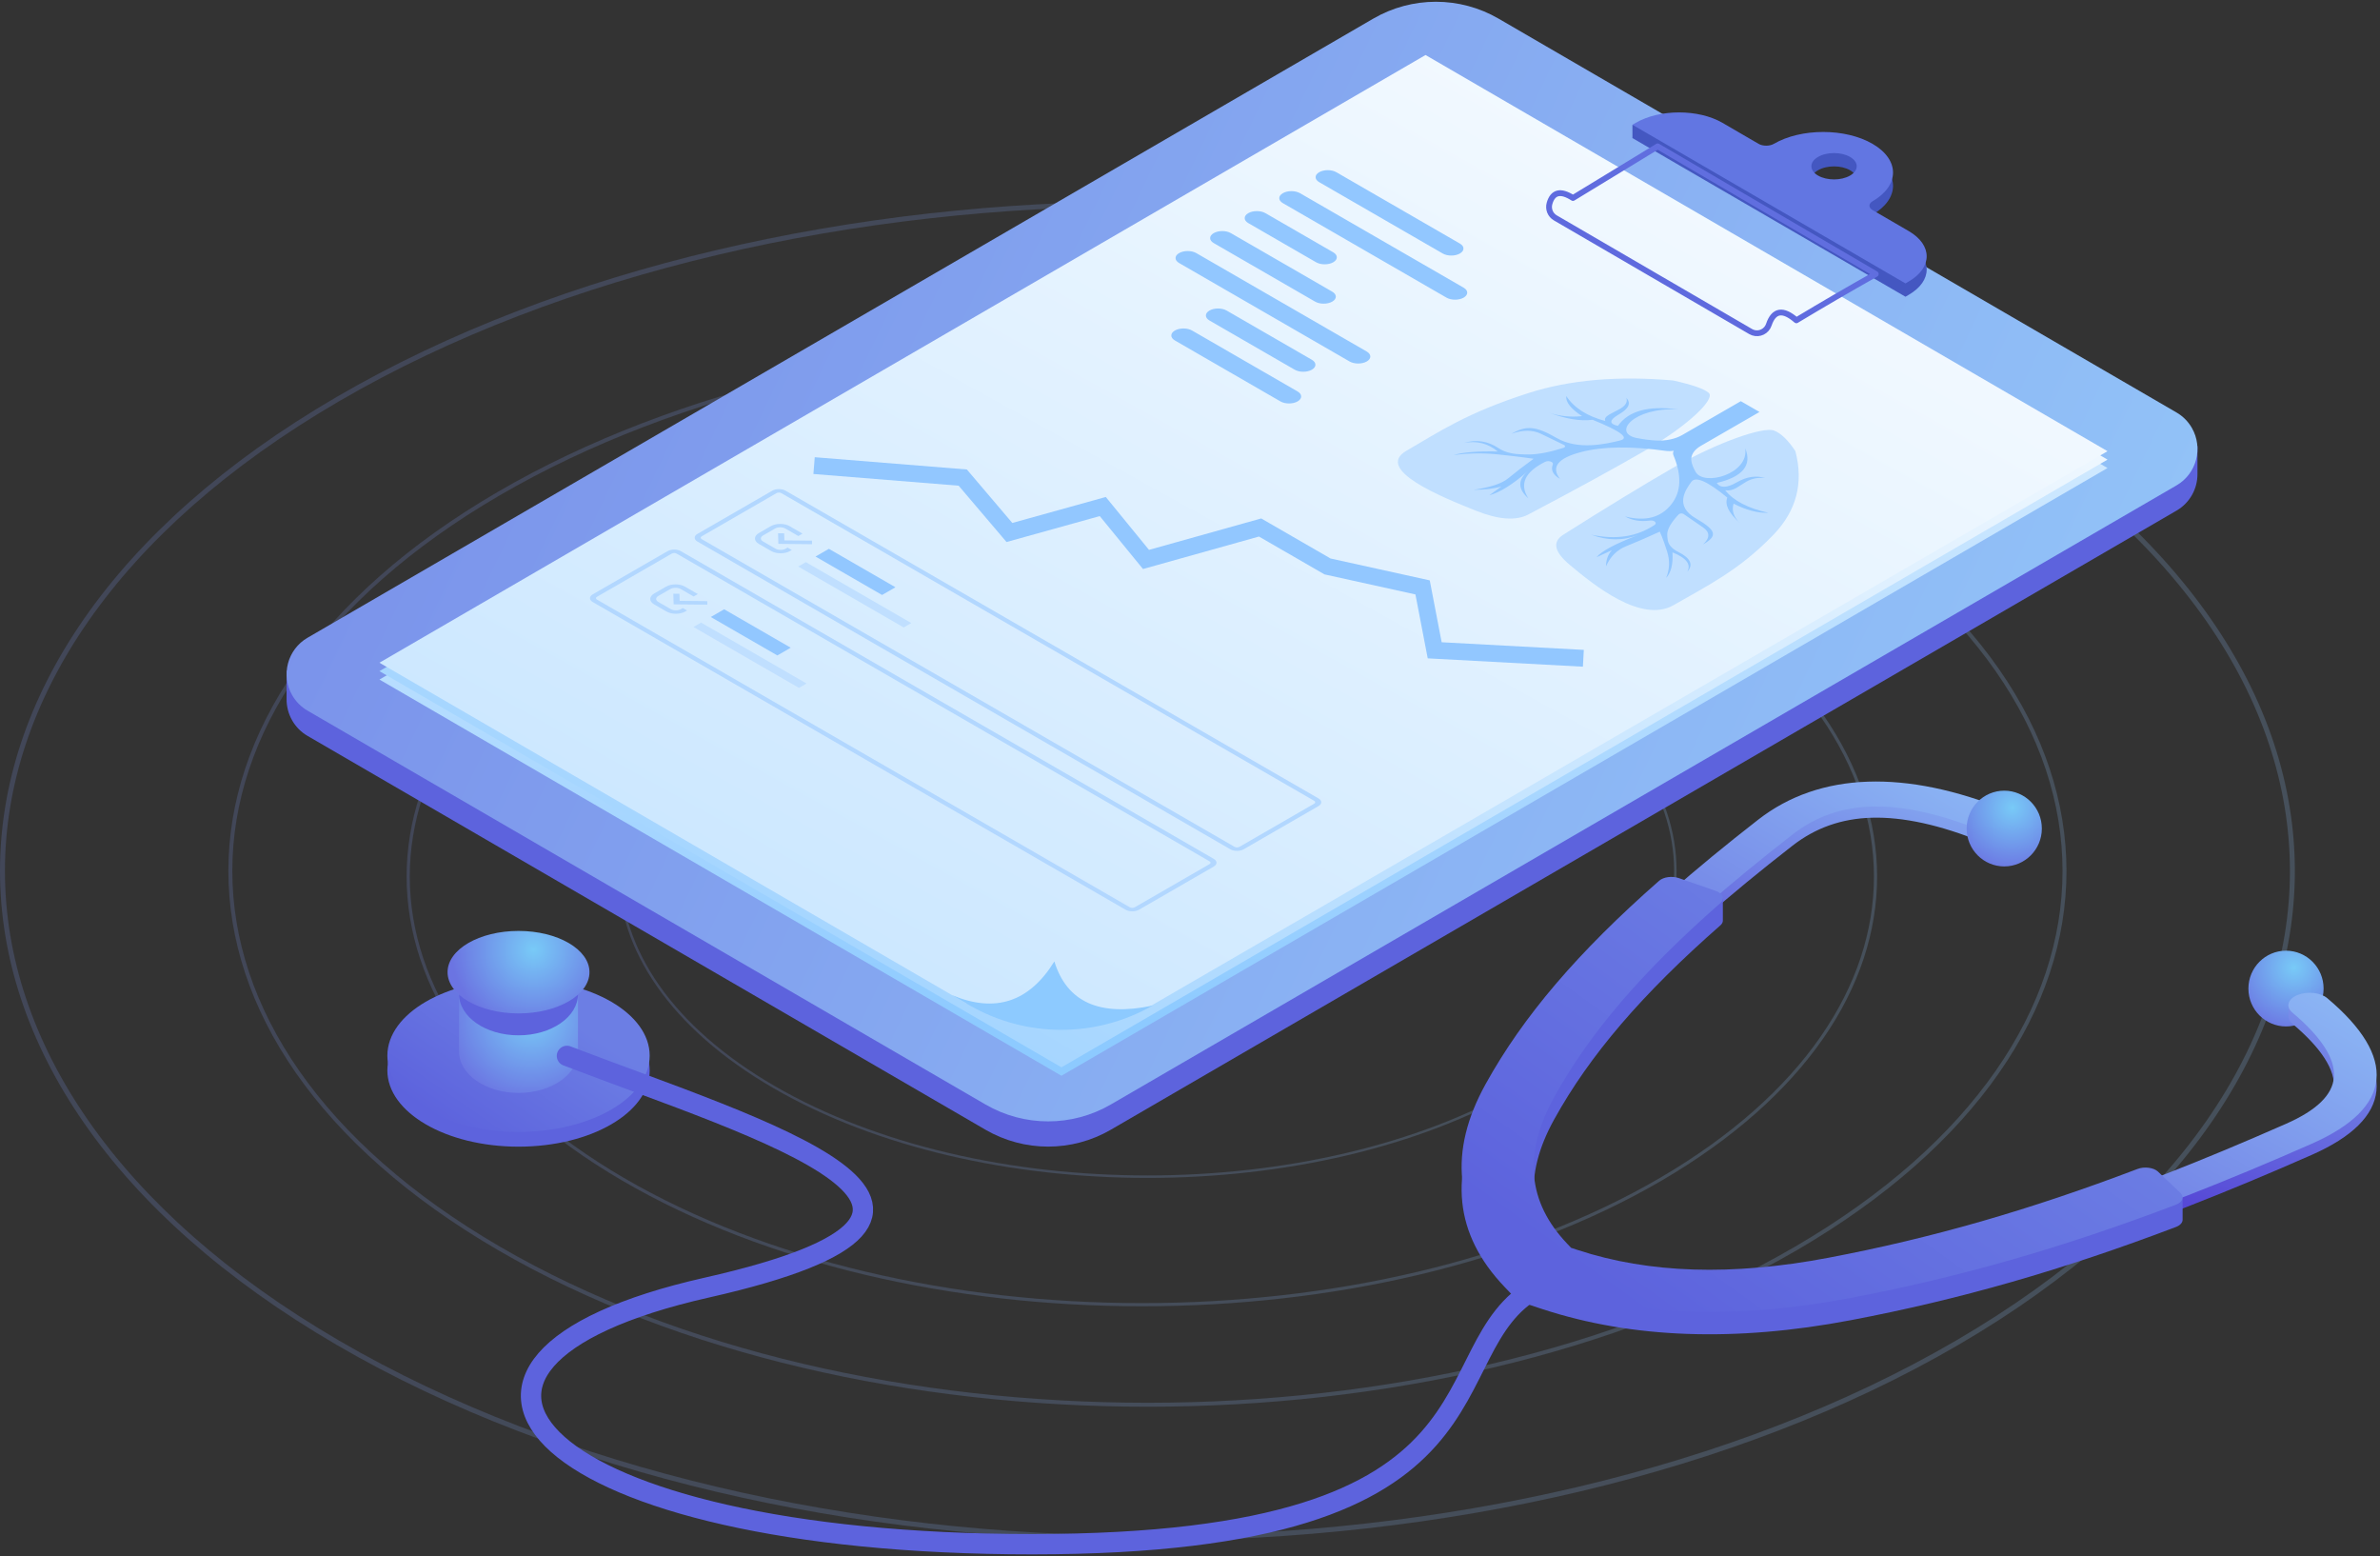 <?xml version="1.0" encoding="UTF-8"?>
<svg width="615px" height="402px" viewBox="0 0 615 402" version="1.1" xmlns="http://www.w3.org/2000/svg" xmlns:xlink="http://www.w3.org/1999/xlink">
    <rect x="0" y="0" width="615" height="402" fill="#333333" stroke="none"/>
    <!-- Generator: Sketch 52.6 (67491) - http://www.bohemiancoding.com/sketch -->
    <title>Group 42</title>
    <desc>Created with Sketch.</desc>
    <defs>
        <linearGradient x1="-133.207%" y1="0%" x2="143.178%" y2="76.872%" id="linearGradient-1">
            <stop stop-color="#5648D6" offset="0%"></stop>
            <stop stop-color="#9FDDFF" offset="100%"></stop>
        </linearGradient>
        <linearGradient x1="50%" y1="0%" x2="51.692%" y2="94.471%" id="linearGradient-2">
            <stop stop-color="#FFFFFF" offset="0%"></stop>
            <stop stop-color="#8DCAFF" offset="100%"></stop>
        </linearGradient>
        <linearGradient x1="85.355%" y1="14.645%" x2="14.645%" y2="85.355%" id="linearGradient-3">
            <stop stop-color="#F4FAFF" offset="0%"></stop>
            <stop stop-color="#A0D3FF" offset="100%"></stop>
        </linearGradient>
        <linearGradient x1="85.355%" y1="14.645%" x2="14.645%" y2="85.355%" id="linearGradient-4">
            <stop stop-color="#F4FAFF" offset="0%"></stop>
            <stop stop-color="#CBE7FF" offset="100%"></stop>
        </linearGradient>
        <linearGradient x1="142.08%" y1="-26.36%" x2="2.527%" y2="138.661%" id="linearGradient-5">
            <stop stop-color="#6376E1" offset="0%"></stop>
            <stop stop-color="#5D64DD" offset="100%"></stop>
        </linearGradient>
        <linearGradient x1="75.852%" y1="33.755%" x2="14.645%" y2="85.355%" id="linearGradient-6">
            <stop stop-color="#6C7EE4" offset="0%"></stop>
            <stop stop-color="#5D63DD" offset="100%"></stop>
        </linearGradient>
        <radialGradient cx="60.629%" cy="22.368%" fx="60.629%" fy="22.368%" r="89.504%" gradientTransform="translate(0.606,0.224),scale(0.825,1),rotate(119.847),translate(-0.606,-0.224)" id="radialGradient-7">
            <stop stop-color="#78CAF7" offset="0%"></stop>
            <stop stop-color="#6B74E2" offset="100%"></stop>
        </radialGradient>
        <radialGradient cx="60.629%" cy="22.368%" fx="60.629%" fy="22.368%" r="100.105%" gradientTransform="translate(0.606,0.224),scale(0.581,1),rotate(129.149),translate(-0.606,-0.224)" id="radialGradient-8">
            <stop stop-color="#78CAF7" offset="0%"></stop>
            <stop stop-color="#6B74E2" offset="100%"></stop>
        </radialGradient>
        <radialGradient cx="60.629%" cy="22.368%" fx="60.629%" fy="22.368%" r="86.399%" gradientTransform="translate(0.606,0.224),scale(1,0.993),rotate(115.158),translate(-0.606,-0.224)" id="radialGradient-9">
            <stop stop-color="#78CAF7" offset="0%"></stop>
            <stop stop-color="#6B74E2" offset="100%"></stop>
        </radialGradient>
        <linearGradient x1="52.951%" y1="62.822%" x2="93.454%" y2="-4.907%" id="linearGradient-10">
            <stop stop-color="#5648D6" offset="0%"></stop>
            <stop stop-color="#9FDDFF" offset="100%"></stop>
        </linearGradient>
        <linearGradient x1="6.546%" y1="82.001%" x2="93.454%" y2="-4.907%" id="linearGradient-11">
            <stop stop-color="#5648D6" offset="0%"></stop>
            <stop stop-color="#9FDDFF" offset="100%"></stop>
        </linearGradient>
    </defs>
    <g id="Industries" stroke="none" stroke-width="1" fill="none" fill-rule="evenodd">
        <g transform="translate(-1341, -3804)" id="Group-42">
            <g transform="translate(1341, 3804)">
                <g id="Group-64" opacity="0.5" transform="translate(0, 52)" fill="url(#linearGradient-1)">
                    <path d="M505.999,50.571 C621.979,118.129 622.005,227.871 506.05,295.431 C390.329,362.856 202.747,362.857 86.996,295.431 C-28.979,227.875 -29.001,118.126 86.945,50.571 C202.672,-16.857 390.245,-16.856 505.999,50.571 Z M87.637,294.327 C202.992,361.521 390.084,361.521 505.409,294.327 C620.518,227.259 620.492,118.741 505.358,51.675 C390,-15.521 202.917,-15.522 87.586,51.675 C-27.514,118.738 -27.493,227.263 87.637,294.327 Z" id="Shape" opacity="0.4"></path>
                    <path d="M128.652,75.057 C221.347,21.114 371.587,21.115 464.303,75.057 C557.199,129.104 557.22,216.897 464.344,270.945 C371.654,324.885 221.407,324.885 128.693,270.945 C35.801,216.9 35.783,129.101 128.652,75.057 Z M129.167,75.939 C36.975,129.59 36.992,216.411 129.208,270.062 C221.603,323.818 371.458,323.817 463.829,270.062 C556.028,216.408 556.008,129.592 463.789,75.939 C371.391,22.182 221.543,22.182 129.167,75.939 Z" id="Shape" opacity="0.4"></path>
                    <path d="M160.782,95.883 C234.938,52.616 355.13,52.617 429.303,95.883 C503.62,139.233 503.636,209.65 429.336,253.002 C355.184,296.266 234.986,296.266 160.815,253.002 C86.501,209.653 86.487,139.231 160.782,95.883 Z M161.194,96.59 C87.44,139.623 87.453,209.261 161.226,252.294 C235.143,295.411 355.027,295.411 428.925,252.294 C502.684,209.259 502.668,139.625 428.892,96.59 C354.973,53.472 235.095,53.472 161.194,96.59 Z" id="Shape" opacity="0.4"></path>
                    <path d="M199.866,116.882 C253.233,85.983 339.729,85.984 393.108,116.882 C446.601,147.846 446.613,198.154 393.132,229.119 C339.767,260.016 253.268,260.016 199.89,229.119 C146.398,198.156 146.388,147.845 199.866,116.882 Z M200.186,117.433 C147.132,148.151 147.142,197.85 200.209,228.568 C253.39,259.351 339.645,259.35 392.812,228.568 C445.87,197.848 445.858,148.152 392.789,117.433 C339.607,86.649 253.355,86.649 200.186,117.433 Z" id="Shape" opacity="0.4"></path>
                </g>
                <g id="Group-39" transform="translate(74, 0)">
                    <path d="M5.459,190.097 C3.817,189.143 2.454,187.771 1.506,186.119 C0.505,184.377 0.04,182.471 0.057,180.594 C0.068,179.431 0.068,177.003 0.057,173.31 C2.444,172.66 4.245,171.982 5.459,171.276 L280.842,11.341 C290.868,5.518 303.221,5.518 313.247,11.341 L488.431,113.083 C489.526,113.719 491.327,114.417 493.834,115.178 C493.835,118.825 493.835,121.264 493.834,122.496 C493.829,126.247 491.893,129.893 488.431,131.904 L213.049,291.839 C203.022,297.662 190.67,297.662 180.643,291.839 L5.459,190.097 Z" id="Polygon" fill="#5D63DD"></path>
                    <path d="M5.459,183.577 C3.817,182.623 2.454,181.252 1.506,179.6 C-1.477,174.403 0.293,167.757 5.459,164.757 L280.842,4.821 C290.868,-1.002 303.221,-1.002 313.247,4.821 L488.431,106.564 C490.073,107.518 491.437,108.889 492.385,110.541 C495.368,115.738 493.597,122.384 488.431,125.384 L213.049,285.32 C203.022,291.143 190.67,291.143 180.643,285.32 L5.459,183.577 Z" id="Polygon" fill="url(#linearGradient-1)"></path>
                    <polygon id="Polygon" fill="url(#linearGradient-2)" points="24.048 175.549 294.363 18.556 470.592 120.906 200.276 277.899"></polygon>
                    <polygon id="Polygon" fill="url(#linearGradient-3)" points="24.048 173.376 294.363 16.383 470.592 118.732 200.276 275.725"></polygon>
                    <path d="M24.048,171.203 L294.363,14.21 L470.592,116.559 L222.038,260.624 C214.246,262.773 207.463,263.758 201.689,263.579 C195.914,263.4 187.234,261.935 175.647,259.185 L24.048,171.203 Z" id="Polygon" fill="url(#linearGradient-4)"></path>
                    <g id="Group-40" transform="translate(49.584, 24.516)">
                        <polygon id="Rectangle-6" points="221.46 0.206 394.783 100.277 174.108 227.686 0.785 127.616"></polygon>
                        <path d="M221.733,19.972 L253.662,38.406 C254.889,39.114 254.889,40.263 253.662,40.971 C252.435,41.679 250.446,41.679 249.219,40.971 L217.291,22.537 C216.064,21.828 216.064,20.68 217.291,19.972 C218.517,19.263 220.507,19.263 221.733,19.972 Z M212.347,25.391 L254.633,49.805 C255.859,50.514 255.859,51.662 254.633,52.371 C253.406,53.079 251.417,53.079 250.19,52.371 L207.904,27.956 C206.677,27.248 206.677,26.099 207.904,25.391 C209.131,24.683 211.12,24.683 212.347,25.391 Z M203.412,30.549 L220.939,40.668 C222.165,41.377 222.165,42.525 220.939,43.233 C219.712,43.942 217.723,43.942 216.496,43.233 L198.97,33.114 C197.743,32.406 197.743,31.258 198.97,30.549 C200.197,29.841 202.186,29.841 203.412,30.549 Z M194.478,35.708 L220.68,50.835 C221.907,51.544 221.907,52.692 220.68,53.4 C219.453,54.109 217.464,54.109 216.237,53.4 L190.036,38.273 C188.809,37.564 188.809,36.416 190.036,35.708 C191.262,34.999 193.251,34.999 194.478,35.708 Z M185.544,40.866 L229.592,66.298 C230.819,67.006 230.819,68.154 229.592,68.863 C228.365,69.571 226.376,69.571 225.149,68.863 L181.101,43.431 C179.874,42.723 179.874,41.574 181.101,40.866 C182.328,40.158 184.317,40.158 185.544,40.866 Z M193.385,55.71 L215.407,68.424 C216.633,69.132 216.633,70.281 215.407,70.989 C214.18,71.697 212.191,71.697 210.964,70.989 L188.942,58.275 C187.716,57.566 187.716,56.418 188.942,55.71 C190.169,55.001 192.158,55.001 193.385,55.71 Z M184.451,60.868 L211.724,76.614 C212.95,77.322 212.95,78.471 211.724,79.179 C210.497,79.887 208.508,79.887 207.281,79.179 L180.008,63.433 C178.781,62.725 178.781,61.576 180.008,60.868 C181.235,60.16 183.224,60.16 184.451,60.868 Z" id="Combined-Shape" fill="#92C7FF"></path>
                        <path d="M308.755,73.772 C313.729,74.872 316.799,75.942 317.963,76.98 C319.709,78.539 312.803,85.368 301.134,92.105 C293.355,96.596 283.406,102.035 271.287,108.421 C268.111,110.071 263.613,109.735 257.792,107.413 C249.06,103.93 231.437,96.78 239.852,91.922 C248.266,87.063 255.331,82.159 271.366,77.026 C282.056,73.604 294.519,72.519 308.755,73.772 Z M340.344,92.011 C342.514,100.23 340.635,107.426 334.708,113.598 C325.818,122.856 317.324,126.935 308.909,131.793 C300.495,136.651 288.111,126.476 282.078,121.435 C278.056,118.074 277.474,115.477 280.332,113.644 C291.393,106.647 300.812,100.902 308.592,96.411 C320.261,89.674 332.089,85.686 334.788,86.694 C336.587,87.367 338.439,89.139 340.344,92.011 Z" id="Combined-Shape" fill="#C0DFFF"></path>
                        <path d="M308.915,91.918 C308.26,92.037 307.55,92.054 306.861,91.958 C297.834,90.701 290.534,90.803 284.962,92.266 C278.969,93.839 277.153,96.145 279.514,99.186 C277.712,98.146 277.098,96.904 277.669,95.461 C277.756,95.244 277.656,95.016 277.401,94.848 C276.963,94.558 276.201,94.529 275.7,94.782 C270.433,97.403 268.981,100.549 271.342,104.219 C268.617,101.807 268.572,99.474 271.205,97.22 C267.301,100.628 263.986,102.699 261.262,103.433 L264.395,101.152 C262.488,101.729 260.082,102.017 257.176,102.017 C261.535,101.388 264.531,100.392 266.166,99.029 C267.8,97.666 269.979,95.988 272.704,93.996 C272.704,93.996 269.707,93.524 263.714,92.895 C259.719,92.475 255.814,92.528 252,93.052 C254.361,92.318 258.175,92.004 263.442,92.108 C260.899,90.011 257.993,89.277 254.725,89.907 C257.901,88.946 260.888,89.404 263.687,91.28 C264.994,92.156 266.841,92.704 268.837,92.807 C269.992,92.867 270.908,92.893 271.586,92.886 C273.959,92.86 276.913,92.287 280.448,91.167 C280.531,91.141 280.605,91.106 280.666,91.064 C280.941,90.877 280.9,90.596 280.575,90.437 C278.516,89.433 276.528,88.47 274.61,87.547 C272.431,86.499 269.889,86.499 266.983,87.547 C270.797,85.345 273.248,85.503 278.697,88.648 C284.145,91.794 291.227,90.221 295.041,89.277 C297.584,88.648 295.223,86.866 287.958,83.93 C286.344,84.128 284.619,84.076 282.783,83.773 C280.946,83.47 278.858,82.893 276.517,82.043 C279.241,82.986 282.147,83.301 285.234,82.986 C282.329,81.099 280.967,79.369 281.148,77.796 C283.146,80.837 286.506,82.986 291.227,84.244 C290.683,82.986 292.862,82.357 295.041,81.099 C296.494,80.26 297.039,79.316 296.676,78.268 C297.947,79.631 297.311,81.046 294.769,82.514 C292.226,83.982 292.135,84.978 294.496,85.503 C297.22,81.623 302.396,80.208 310.024,81.256 C298.561,80.64 292.862,87.39 299.4,88.648 C301.226,89 302.876,89.213 304.352,89.288 C306.85,89.416 309.318,88.898 311.092,87.874 L326.249,79.123 L331.077,81.91 L315.919,90.662 C314.146,91.686 313.249,93.111 313.47,94.553 C313.601,95.405 313.97,96.358 314.579,97.412 C316.758,101.187 328.45,97.897 327.382,91.278 C329.198,95.682 326.746,98.67 320.027,100.243 C320.935,101.606 322.66,101.554 325.203,100.086 C327.745,98.618 330.197,98.251 332.558,98.985 C330.742,98.775 329.107,99.09 327.654,99.929 C325.475,101.187 324.385,102.445 322.206,102.131 C324.385,104.857 328.108,106.796 333.375,107.95 C330.651,108.055 327.654,107.268 324.385,105.591 C323.841,107.373 324.385,109.051 326.02,110.624 C324.547,109.272 323.548,108.066 323.023,107.006 C322.499,105.946 322.408,104.95 322.751,104.018 C317.666,99.824 314.579,98.461 313.489,99.929 C311.855,102.131 309.131,106.22 314.579,109.365 C320.027,112.511 320.299,113.926 316.486,116.128 C318.302,114.451 318.302,112.983 316.486,111.725 C314.887,110.617 313.219,109.469 311.48,108.281 C311.205,108.093 310.719,108.07 310.394,108.228 C310.322,108.263 310.262,108.306 310.216,108.354 C308.276,110.395 307.283,112.101 307.239,113.471 C307.226,113.862 307.272,114.391 307.375,115.058 C307.554,116.21 308.503,117.277 310.021,118.032 C313.271,119.647 314.063,121.372 312.399,123.206 C313.489,121.319 312.218,119.641 308.586,118.173 C308.767,121.214 308.223,123.416 306.951,124.779 C307.859,122.577 307.95,120.322 307.224,118.016 C306.134,114.556 305.317,112.826 305.317,112.826 C301.866,114.398 298.961,115.657 296.6,116.6 C294.239,117.544 292.514,119.274 291.424,121.79 C291.424,120.113 291.923,118.723 292.922,117.623 L288.972,119.431 C290.244,117.858 293.83,115.945 299.732,113.691 C295.828,115.211 291.787,115.185 287.61,113.612 C293.966,114.975 299.415,114.136 303.955,111.095 C304.393,110.806 304.343,110.366 303.841,110.113 C303.551,109.966 303.155,109.909 302.779,109.958 C300.279,110.289 298.129,109.934 296.327,108.894 C301.594,110.257 305.589,109.208 308.313,105.748 C310.846,102.531 311.024,98.316 308.847,93.104 C308.68,92.706 308.71,92.297 308.915,91.918 Z" id="Combined-Shape" fill="#92C7FF"></path>
                        <path d="M77.066,102.876 L57.731,114.036 C57.386,114.236 57.386,114.559 57.731,114.758 L195.438,194.251 C195.783,194.451 196.343,194.451 196.689,194.251 L216.024,183.091 C216.369,182.892 216.369,182.569 216.024,182.37 L78.317,102.876 C77.971,102.677 77.411,102.677 77.066,102.876 Z M217.117,181.738 C218.066,182.286 218.066,183.175 217.117,183.722 L197.782,194.883 C196.833,195.43 195.294,195.43 194.345,194.883 L56.638,115.389 C55.689,114.841 55.689,113.953 56.638,113.405 L75.973,102.245 C76.922,101.697 78.461,101.697 79.41,102.245 L217.117,181.738 Z" id="Rectangle-21" fill="#B2D7FF" fill-rule="nonzero"></path>
                        <polygon id="Rectangle-11-Copy-4" fill="#92C7FF" points="90.603 117.262 107.802 127.189 104.345 129.185 87.145 119.257"></polygon>
                        <polygon id="Rectangle-11-Copy-5" fill="#C0DFFF" points="84.641 120.703 111.899 136.436 109.931 137.571 82.674 121.838"></polygon>
                        <path d="M79.938,116.945 L81.019,117.569 L80.556,117.836 C79.215,118.61 77.044,118.612 75.708,117.84 L72.502,115.99 C71.165,115.218 71.169,113.965 72.51,113.191 L75.602,111.406 C76.943,110.632 79.114,110.63 80.451,111.402 L83.656,113.252 C83.702,113.279 83.747,113.306 83.79,113.333 L82.703,113.961 C82.662,113.932 82.619,113.904 82.572,113.878 L79.367,112.027 C78.627,111.6 77.425,111.601 76.683,112.03 L73.59,113.815 C72.848,114.243 72.846,114.937 73.586,115.364 L76.791,117.214 C77.532,117.642 78.733,117.64 79.475,117.212 L79.938,116.945 Z" id="Combined-Shape" fill="#B2D7FF" fill-rule="nonzero"></path>
                        <polygon id="Path" fill="#B2D7FF" points="77.548 115.982 77.467 113.241 79.05 113.256 79.104 115.084 86.229 115.154 86.256 116.068"></polygon>
                        <path d="M50.006,118.496 L30.671,129.656 C30.325,129.855 30.325,130.178 30.671,130.377 L168.377,209.871 C168.723,210.07 169.283,210.07 169.628,209.871 L188.963,198.711 C189.308,198.511 189.308,198.188 188.963,197.989 L51.256,118.496 C50.911,118.296 50.351,118.296 50.006,118.496 Z M190.056,197.358 C191.005,197.906 191.005,198.794 190.056,199.342 L170.721,210.502 C169.772,211.05 168.233,211.05 167.284,210.502 L29.578,131.009 C28.629,130.461 28.629,129.572 29.578,129.025 L48.913,117.864 C49.862,117.317 51.4,117.317 52.349,117.864 L190.056,197.358 Z" id="Rectangle-21" fill="#B2D7FF" fill-rule="nonzero"></path>
                        <polygon id="Rectangle-11-Copy-4" fill="#92C7FF" points="63.542 132.881 80.742 142.809 77.284 144.804 60.085 134.877"></polygon>
                        <polygon id="Rectangle-11-Copy-5" fill="#C0DFFF" points="57.581 136.322 84.838 152.055 82.871 153.191 55.613 137.458"></polygon>
                        <path d="M52.877,132.565 L53.958,133.188 L53.495,133.455 C52.154,134.229 49.984,134.231 48.647,133.46 L45.441,131.609 C44.105,130.838 44.108,129.585 45.449,128.811 L48.542,127.026 C49.883,126.252 52.053,126.25 53.39,127.021 L56.596,128.871 C56.642,128.898 56.686,128.925 56.729,128.953 L55.642,129.58 C55.601,129.552 55.558,129.524 55.512,129.497 L52.306,127.647 C51.566,127.22 50.365,127.221 49.622,127.649 L46.53,129.434 C45.787,129.863 45.785,130.557 46.525,130.984 L49.731,132.834 C50.471,133.261 51.673,133.26 52.415,132.832 L52.877,132.565 Z" id="Combined-Shape" fill="#B2D7FF" fill-rule="nonzero"></path>
                        <polygon id="Path" fill="#B2D7FF" points="50.487 131.602 50.406 128.86 51.989 128.876 52.043 130.704 59.168 130.773 59.195 131.687"></polygon>
                        <polygon id="Path-9" fill="#92C7FF" fill-rule="nonzero" points="124.132 100.953 86.604 97.93 86.949 93.597 126.255 96.764 138.003 110.581 162.155 103.867 173.321 117.534 202.319 109.417 220.236 119.761 245.869 125.412 248.946 141.398 285.678 143.371 285.447 147.711 245.345 145.557 242.168 129.046 218.662 123.864 201.736 114.091 171.769 122.48 160.599 108.809 136.506 115.506"></polygon>
                    </g>
                    <path d="M384.354,40.605 C391.402,36.51 402.83,36.51 409.879,40.605 C416.927,44.7 416.927,51.339 409.879,55.433 C408.797,56.062 408.797,57.081 409.879,57.709 L419.216,63.134 C425.41,66.732 425.41,72.566 419.216,76.165 L418.376,76.653 L347.828,35.669 L347.826,32.232 C348.922,32.454 349.611,32.498 349.893,32.365 C356.122,29.423 365.298,31.811 371.099,35.181 L380.436,40.605 C381.518,41.233 383.272,41.233 384.354,40.605 Z M395.783,48.794 C398.071,50.123 401.78,50.123 404.068,48.794 C406.356,47.465 406.356,45.31 404.068,43.981 C401.78,42.651 398.071,42.651 395.783,43.981 C393.495,45.31 393.495,47.465 395.783,48.794 Z" id="Combined-Shape" fill="#4457C1"></path>
                    <path d="M384.354,37.163 C391.402,33.068 402.83,33.068 409.879,37.163 C416.927,41.258 416.927,47.897 409.879,51.991 C408.797,52.62 408.797,53.639 409.879,54.267 L419.216,59.691 C425.41,63.29 425.41,69.124 419.216,72.723 L418.376,73.21 L347.828,32.226 L348.668,31.738 C354.862,28.14 364.905,28.14 371.099,31.738 L380.436,37.163 C381.518,37.791 383.272,37.791 384.354,37.163 Z M395.783,45.352 C398.071,46.681 401.78,46.681 404.068,45.352 C406.356,44.022 406.356,41.868 404.068,40.538 C401.78,39.209 398.071,39.209 395.783,40.538 C393.495,41.868 393.495,44.022 395.783,45.352 Z" id="Combined-Shape" fill="#6276E2"></path>
                    <path d="M410.71,70.79 C403.756,74.711 396.915,78.695 390.186,82.743 C386.72,79.723 384.349,80.102 383.074,83.882 C382.498,85.587 380.658,86.5 378.963,85.921 C378.762,85.852 378.567,85.763 378.383,85.656 L327.894,56.28 C326.607,55.532 325.991,53.998 326.401,52.561 C327.251,49.575 329.27,49.103 332.459,51.144 L354.35,37.813 L410.71,70.79 Z" id="Path-2" stroke="url(#linearGradient-5)" stroke-width="1.5" stroke-linecap="round" stroke-linejoin="round"></path>
                    <path d="M223.832,259.776 C209.111,268.19 191.06,268.13 176.394,259.619 L171.984,257.06 C183.146,261.768 191.967,258.871 198.448,248.367 C201.689,258.871 210.15,262.674 223.832,259.776 Z" id="Path-3" fill="#8DCAFF"></path>
                </g>
                <g id="Group-46" transform="translate(99, 201)">
                    <g id="Group-45" transform="translate(0.369, 39.227)">
                        <ellipse id="Oval-4" fill="#5D63DD" cx="34.619" cy="36.297" rx="33.892" ry="19.697"></ellipse>
                        <ellipse id="Oval-4" fill="url(#linearGradient-6)" cx="34.619" cy="32.487" rx="33.892" ry="19.697"></ellipse>
                        <path d="M34.619,42.108 C43.106,42.108 49.986,37.337 49.986,31.452 C49.986,27.529 49.986,22.76 49.986,17.146 L19.251,16.765 C19.251,24.767 19.251,29.662 19.251,31.452 C19.251,37.337 26.131,42.108 34.619,42.108 Z" id="Oval-4" fill="url(#radialGradient-7)"></path>
                        <ellipse id="Oval-4" fill="#5D63DD" cx="34.619" cy="16.577" rx="15.368" ry="10.656"></ellipse>
                        <ellipse id="Oval-4" fill="url(#radialGradient-8)" cx="34.619" cy="10.916" rx="18.335" ry="10.656"></ellipse>
                    </g>
                    <g id="Group-41" transform="translate(37.569, 0.864)">
                        <ellipse id="Oval-3" fill="url(#radialGradient-9)" cx="454.142" cy="53.515" rx="9.714" ry="9.785"></ellipse>
                        <path d="M269.265,127.31 C288.632,133.659 311.109,134.419 337.054,129.497 C375.161,122.267 410.422,110.596 454.126,91.338 C462.139,87.807 466.135,83.856 466.52,79.339 C466.922,74.613 463.414,69.007 455.742,62.551 C455.085,61.997 454.764,61.365 454.754,60.738 C454.744,60.051 454.744,58.902 454.754,57.292 C460.287,57.363 463.633,57.887 464.792,58.863 C482.974,74.164 481.865,87.195 460.755,96.497 C416.152,116.152 379.868,128.161 340.452,135.639 C311.725,141.089 286.081,140.222 263.88,132.945 L259.07,131.368 L258.219,130.87 L255.526,128.053 C243.1,115.051 241.62,100.033 250.926,83.209 C263.694,60.126 284.201,38.877 317.762,12.756 C333.647,0.393 355.897,-0.257 382.025,10.392 C384.524,11.41 385.14,13.422 383.401,14.886 C381.662,16.349 378.226,16.71 375.727,15.691 C364.703,11.198 355.13,9.144 347.062,9.38 C339.348,9.605 332.601,11.945 326.572,16.638 C293.688,42.232 273.759,62.882 261.414,85.199 C253.009,100.394 254.307,113.557 265.147,124.899 L266.625,126.445 L269.265,127.31 Z" id="Combined-Shape" fill="url(#linearGradient-10)" fill-rule="nonzero"></path>
                        <path d="M269.265,124.432 C288.632,130.78 311.109,131.54 337.054,126.618 C375.161,119.389 410.422,107.718 454.126,88.459 C462.139,84.928 466.135,80.977 466.52,76.46 C466.922,71.734 463.414,66.128 455.742,59.672 C454.003,58.209 454.619,56.197 457.118,55.178 C459.617,54.16 463.053,54.521 464.792,55.984 C482.974,71.285 481.865,84.316 460.755,93.618 C416.152,113.273 379.868,125.283 340.452,132.76 C311.725,138.21 286.081,137.343 263.88,130.066 L259.07,128.489 L258.219,127.991 L255.526,125.174 C243.1,112.172 241.62,97.154 250.926,80.331 C263.694,57.247 284.201,35.998 317.762,9.877 C333.647,-2.486 355.897,-3.135 382.025,7.513 C384.524,8.531 385.14,10.543 383.401,12.007 C381.662,13.47 378.226,13.831 375.727,12.813 C364.703,8.32 355.13,6.266 347.062,6.501 C339.348,6.726 332.601,9.067 326.572,13.759 C293.688,39.354 273.759,60.004 261.414,82.321 C253.009,97.515 254.307,110.678 265.147,122.02 L266.625,123.566 L269.265,124.432 Z" id="Combined-Shape" fill="url(#linearGradient-11)" fill-rule="nonzero"></path>
                        <path d="M271.122,126.807 C289.554,132.849 310.953,133.547 335.882,128.818 C362.525,123.763 387.812,116.5 415.77,105.872 C417.532,105.202 419.886,105.496 421.029,106.527 C421.035,106.533 423.168,106.913 427.426,107.669 C427.44,111.143 427.44,113.02 427.426,113.299 C427.392,114.007 426.783,114.693 425.694,115.106 C396.474,126.202 369.815,133.848 341.623,139.196 C311.877,144.84 285.154,143.909 262.023,136.327 L256.754,134.6 L255.158,133.665 L252.209,130.579 C239.262,117.033 237.673,101.383 247.309,83.963 C257.015,66.416 271.16,49.867 292.16,31.419 C293.281,30.434 295.522,30.135 297.261,30.738 C304.836,30.335 308.624,30.165 308.623,30.227 C308.606,33.539 308.606,35.43 308.625,35.9 C308.641,36.302 308.47,36.712 308.094,37.084 C287.735,54.933 274.234,70.688 265.031,87.325 C256.955,101.924 258.148,114.456 268.465,125.251 L269.418,126.249 L271.122,126.807 Z" id="Combined-Shape" fill="#5D63DD" fill-rule="nonzero"></path>
                        <path d="M271.122,121.05 C289.554,127.091 310.953,127.79 335.882,123.06 C362.525,118.006 387.812,110.743 415.77,100.114 C417.532,99.445 419.886,99.738 421.029,100.77 C421.04,100.78 422.984,102.627 426.862,106.313 C427.946,107.343 427.427,108.691 425.694,109.349 C396.474,120.445 369.815,128.091 341.623,133.439 C311.877,139.083 285.154,138.151 262.023,130.57 L256.754,128.842 L255.158,127.908 L252.209,124.822 C239.262,111.276 237.673,95.626 247.309,78.205 C257.015,60.659 271.16,44.11 292.16,25.661 C293.281,24.677 295.522,24.378 297.261,24.981 L306.761,28.276 C308.568,28.903 309.165,30.269 308.094,31.327 C287.735,49.176 274.234,64.93 265.031,81.567 C256.955,96.167 258.148,108.699 268.465,119.493 L269.418,120.491 L271.122,121.05 Z" id="Combined-Shape" fill="url(#linearGradient-6)" fill-rule="nonzero"></path>
                        <path d="M260.652,130.757 C231.619,146.71 258.214,197.049 130.206,197.049 C2.198,197.049 -40.807,150.372 46.092,130.757 C132.992,111.141 59.797,90.035 9.929,70.906" id="Path-8" stroke="#5D63DD" stroke-width="5.25" stroke-linecap="round" stroke-linejoin="round"></path>
                        <ellipse id="Oval-3" fill="url(#radialGradient-9)" cx="381.336" cy="12.177" rx="9.714" ry="9.785"></ellipse>
                    </g>
                </g>
            </g>
        </g>
    </g>
</svg>